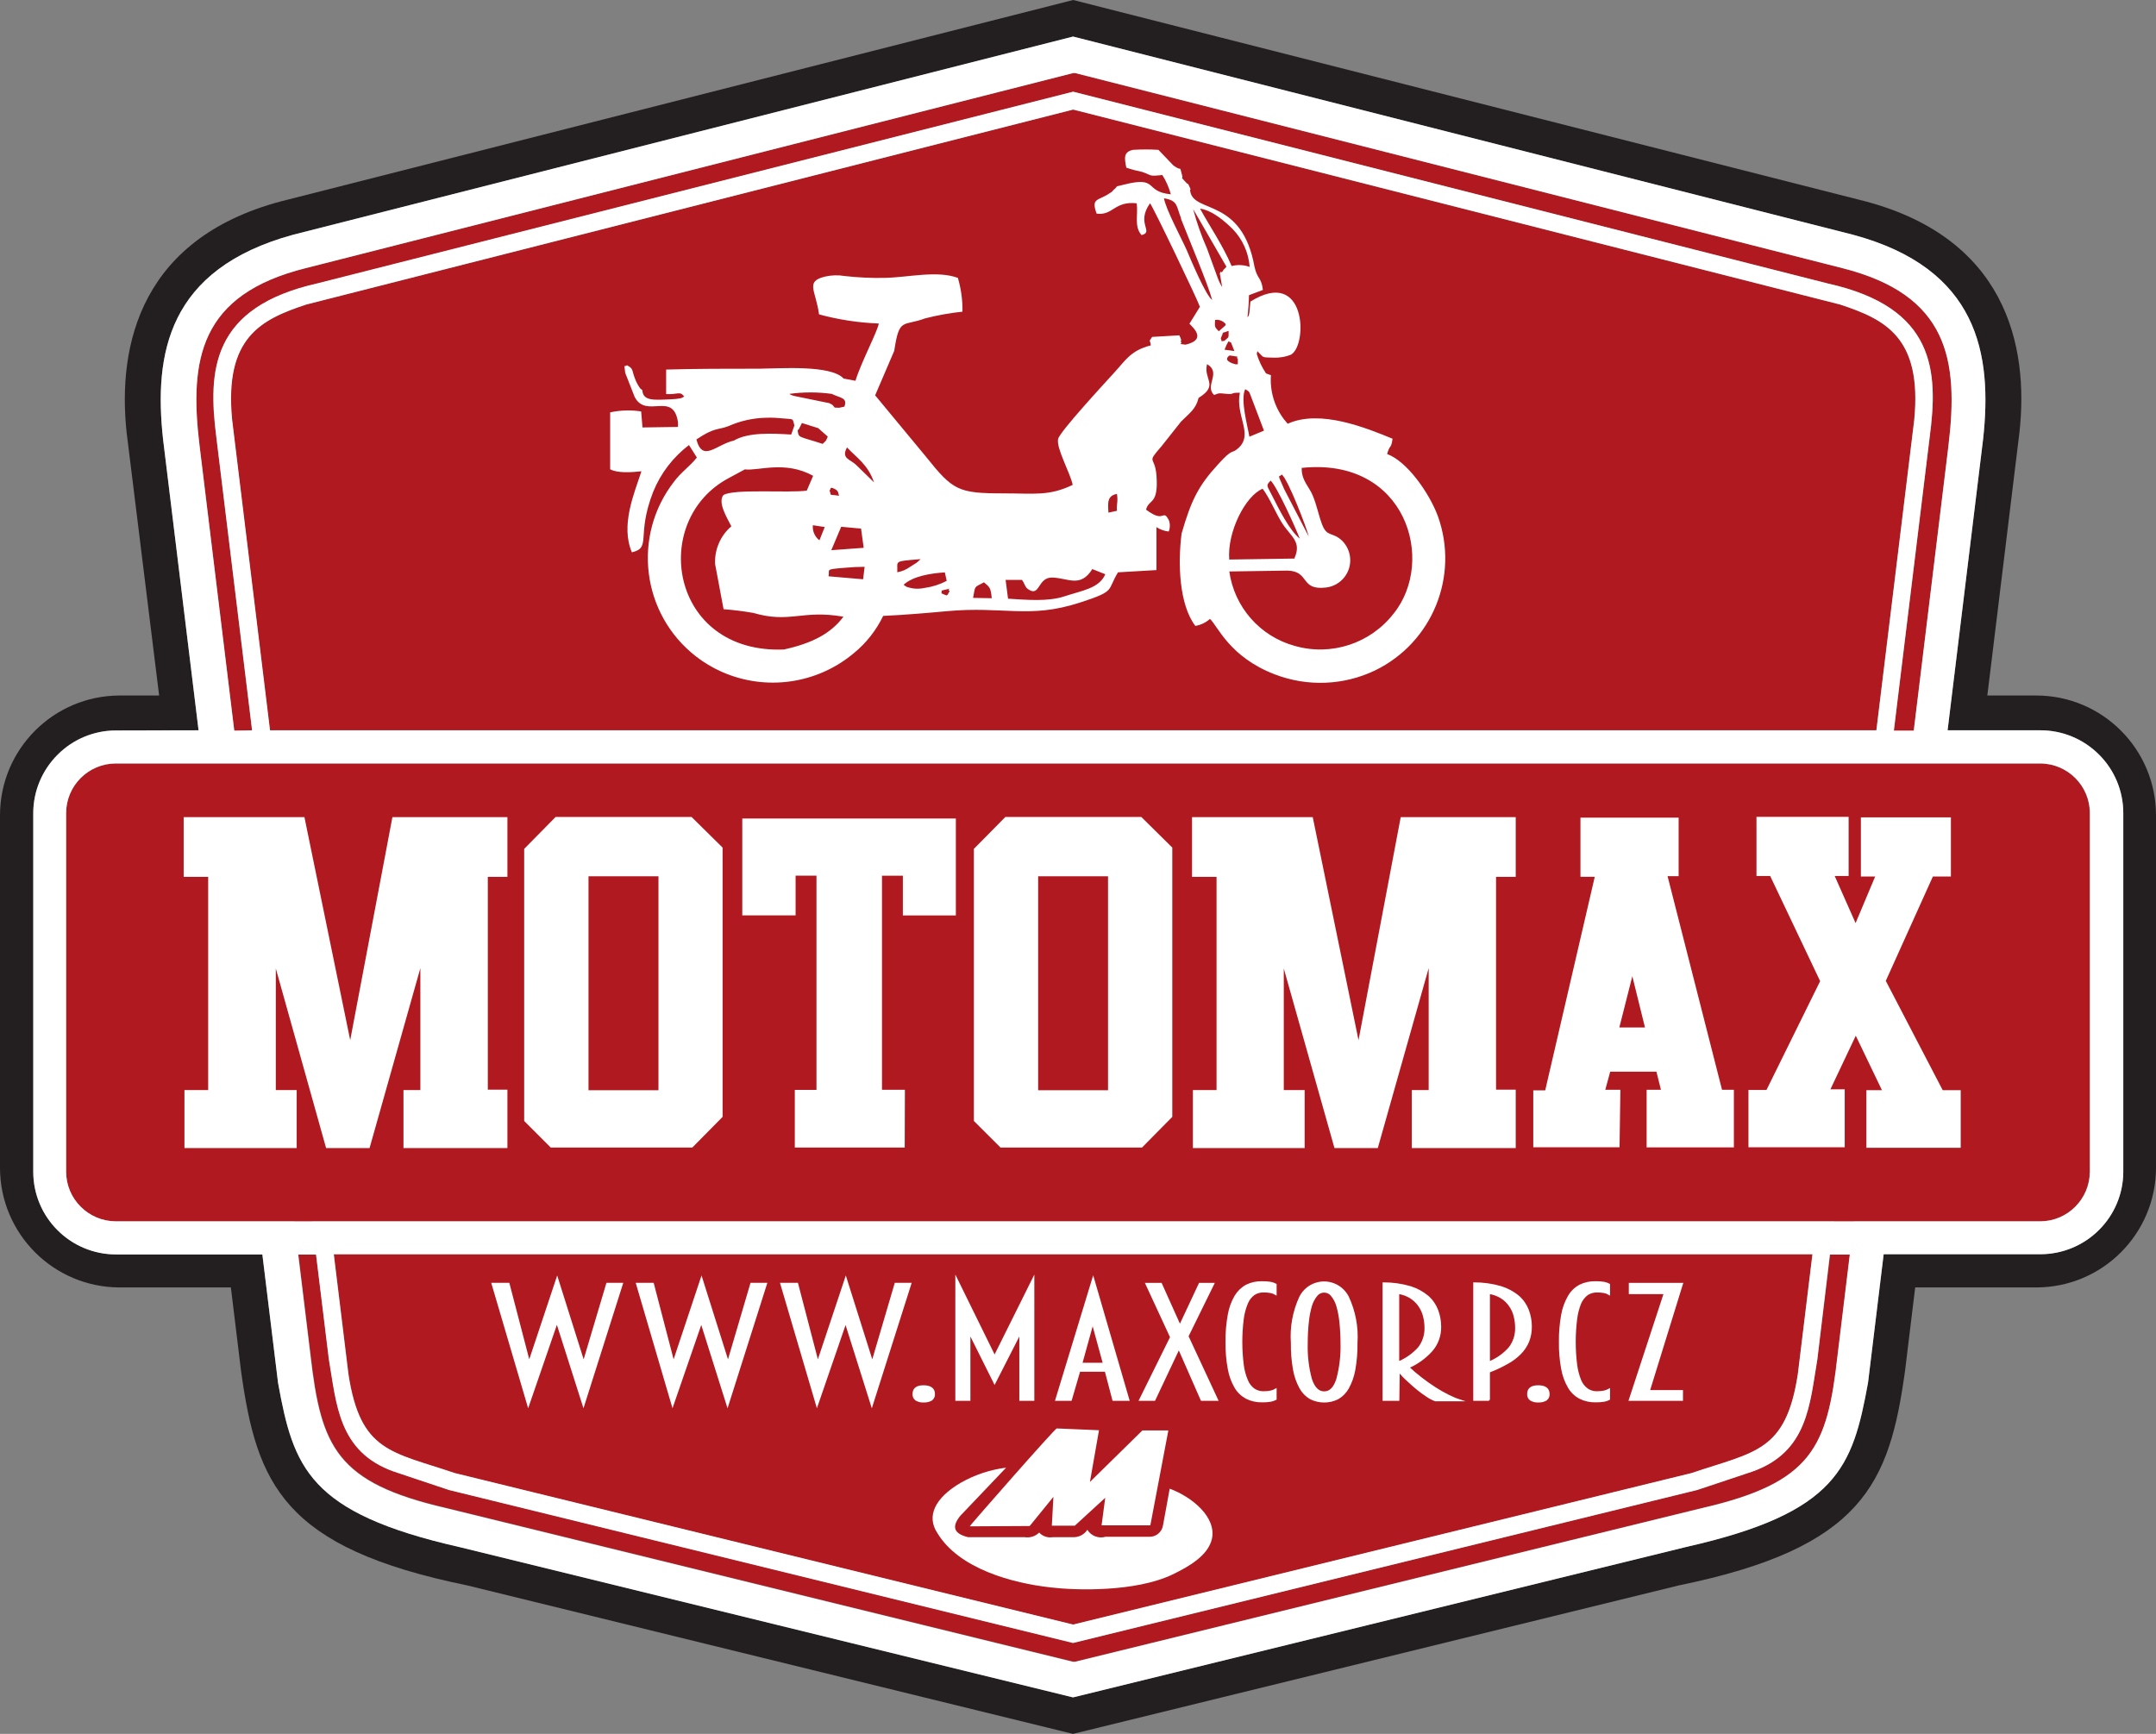 <svg width="230" height="185" viewBox="0 0 230 185" fill="none" xmlns="http://www.w3.org/2000/svg">
<rect x="0" y="0" width="230" height="185" fill="#808080" stroke="none"/>
<path fill-rule="evenodd" clip-rule="evenodd" d="M17.379 77.92H21.181L20.729 74.202L17.393 46.858C16.403 37.776 17.873 28.715 31.266 25.047L114.477 3.901L197.681 25.047C211.052 28.652 212.551 37.776 211.554 46.858L207.766 77.92H217.682C220.021 77.92 222.261 78.86 223.915 80.513C225.569 82.167 226.502 84.415 226.509 86.754V125.011C226.509 127.35 225.569 129.583 223.915 131.23C222.261 132.884 220.021 133.81 217.682 133.817H200.946L199.278 147.521C197.631 156.539 196.041 161.387 179.914 165.041L114.498 181.092H114.435L49.019 165.062C32.892 161.409 31.301 156.567 29.662 147.542L27.987 133.838H12.354C10.021 133.838 7.781 132.905 6.134 131.251C4.474 129.605 3.541 127.357 3.541 125.018V86.754C3.548 84.415 4.488 82.174 6.149 80.52C7.795 78.86 10.036 77.927 12.368 77.927H17.372L17.379 77.92ZM114.484 0L30.778 21.28C14.912 25.111 12.523 36.907 13.506 46.123L16.976 74.209H12.749C5.717 74.23 0.028 79.92 0 86.952V124.622C0.021 131.654 5.717 137.344 12.749 137.365H24.63L25.711 146.249C27.386 158.377 30.22 165.14 49.832 169.155L114.47 185L179.108 169.155C198.699 165.14 201.561 158.334 203.229 146.249L204.31 137.365H217.258C224.282 137.344 229.979 131.654 230 124.622V86.952C229.979 79.927 224.29 74.23 217.258 74.209H212.006L215.434 46.123C216.445 36.907 214.063 25.111 198.204 21.28L114.484 0Z" fill="#231F20"/>
<path fill-rule="evenodd" clip-rule="evenodd" d="M193.343 133.844L191.781 146.651C190.502 154.955 187.216 154.891 180.445 157.188L114.471 173.352L48.526 157.188C41.755 154.891 38.469 154.955 37.19 146.651L35.621 133.844H193.336H193.343ZM114.486 7.802L32.61 28.616C21.338 31.428 20.165 38.298 21.288 47.55L24.992 77.961H26.893L23.076 46.673C22.172 39.584 22.511 32.814 33.897 30.262L114.486 9.788L195.032 30.262C206.453 32.814 206.799 39.584 205.852 46.673L202.036 77.961H204.156L207.859 47.55C208.976 38.334 207.803 31.464 196.545 28.616L114.705 7.802H114.486ZM33.282 130.311H195.675L193.873 145.025C193.06 149.81 192.87 154.899 186.947 156.998L181.067 158.969L114.5 175.288L47.939 158.969L42.031 156.998C36.109 154.899 35.925 149.782 35.105 145.025L33.275 130.311H33.282ZM217.669 81.46H12.362C9.429 81.46 7.055 83.834 7.055 86.76V125.017C7.062 127.936 9.429 130.296 12.348 130.311H31.402L33.154 144.651C34.271 154.368 35.911 158.178 47.579 160.878L114.478 177.281H114.705L181.618 160.878C193.343 158.171 194.947 154.411 196.043 144.651L197.788 130.311H217.627C220.545 130.303 222.906 127.936 222.92 125.017V86.76C222.92 83.856 220.581 81.495 217.669 81.46ZM114.478 11.696L196.29 32.496C201.103 34.086 205.047 35.987 204.206 44.786L200.163 77.926H28.787L24.744 44.786C23.896 35.987 27.847 34.086 32.66 32.496L114.464 11.696H114.478Z" fill="#B11920"/>
<path d="M196.785 122.41H186.524V116.296H188.446L194.171 104.685L188.842 93.468H187.379V87.157H197.209V93.468H195.725L197.952 98.493L200.043 93.518H198.517V87.207H208.121V93.518H206.199L201.174 104.656L207.245 116.318H209.167V122.466H199.104V116.318H200.764L197.973 110.508L195.266 116.226H196.792V122.417L196.785 122.41ZM175.484 109.625L174.135 104.162L172.749 109.625H175.491H175.484ZM172.778 122.41H163.569V116.339H164.841L170.127 93.553H168.601V87.242H179.075V93.483H177.894L183.704 116.275H184.969V122.424H175.661V116.275H177.188L176.707 114.346H171.774L171.251 116.275H172.862L172.771 122.41H172.778ZM149.427 87.185H161.696V93.56H159.597V116.261H161.696V122.495H150.607V116.304H152.41V103.299L146.982 122.495H142.36L136.953 103.335V116.304H139.179V122.495H127.257V116.304H129.78V93.56H127.165V87.185H140.042L144.925 110.982L149.427 87.185ZM118.211 93.497H110.747V116.325H118.203V93.497H118.211ZM106.733 122.438L103.892 119.604V90.571L107.256 87.164H121.751L125.059 90.436V119.166L121.829 122.438H106.726H106.733ZM96.514 122.438H84.789V116.289H87.1V93.426H84.874V97.666H79.185V87.334H101.97V97.674H96.316V93.433H94.09V116.275H96.535L96.514 122.445V122.438ZM70.244 93.497H62.781V116.325H70.244V93.497ZM58.753 122.438L55.919 119.604V90.571L59.276 87.164H73.771L77.086 90.436V119.166L73.856 122.438H58.746H58.753ZM41.869 87.185H54.131V93.56H52.039V116.261H54.131V122.495H43.042V116.304H44.844V103.299L39.424 122.495H34.788L29.423 103.335V116.304H31.65V122.495H19.677V116.304H22.208V93.56H19.593V87.185H32.477L37.36 110.982L41.862 87.185H41.869ZM21.183 77.92L17.395 46.858C16.405 37.776 17.875 28.715 31.268 25.047L114.472 3.901L197.683 25.047C211.054 28.652 212.553 37.776 211.556 46.858L207.768 77.92H217.684C220.023 77.92 222.263 78.853 223.917 80.507C225.578 82.153 226.511 84.401 226.511 86.74V125.018C226.511 127.357 225.571 129.591 223.917 131.237C222.263 132.891 220.023 133.817 217.684 133.824H200.948L199.28 147.535C197.633 156.553 196.043 161.395 179.916 165.048L114.5 181.099H114.437L49.021 165.07C32.894 161.416 31.303 156.574 29.664 147.556L27.989 133.845H12.356C10.024 133.845 7.783 132.912 6.136 131.258C4.483 129.612 3.55 127.371 3.55 125.039V86.761C3.55 84.422 4.49 82.181 6.144 80.528C7.79 78.874 10.031 77.941 12.363 77.941L21.169 77.92H21.183ZM200.171 77.92L204.213 44.78C205.054 35.981 201.111 34.08 196.298 32.49L114.486 11.69L32.681 32.49C27.869 34.08 23.918 35.981 24.766 44.78L28.808 77.92H200.185H200.171ZM26.893 77.92L23.077 46.632C22.172 39.543 22.512 32.772 33.897 30.221L114.479 9.782L195.033 30.256C206.454 32.808 206.8 39.578 205.853 46.667L202.036 77.955H204.157L207.86 47.543C208.977 38.327 207.803 31.458 196.545 28.61L114.705 7.796H114.479L32.611 28.61C21.338 31.422 20.165 38.292 21.289 47.543L24.992 77.955L26.893 77.92ZM35.607 133.824L37.169 146.63C38.448 154.935 41.742 154.871 48.512 157.168L114.479 173.332L180.453 157.168C187.223 154.871 190.51 154.935 191.789 146.63L193.351 133.824H35.614H35.607ZM114.465 175.303L47.904 158.984L42.01 157.013C36.081 154.914 35.897 149.797 35.077 145.04L33.713 133.859H31.812L33.127 144.68C34.243 154.398 35.883 158.207 47.551 160.907L114.451 177.311H114.677L181.591 160.907C193.315 158.2 194.92 154.44 196.015 144.68L197.33 133.859H195.209L193.874 145.04C193.061 149.825 192.87 154.914 186.948 157.013L181.061 158.977L114.493 175.296H114.458L114.465 175.303ZM217.669 81.461H12.363C9.43 81.461 7.055 83.835 7.055 86.761V125.018C7.062 127.937 9.43 130.297 12.349 130.311H217.655C220.574 130.304 222.935 127.937 222.949 125.018V86.761C222.949 83.842 220.588 81.482 217.677 81.461H217.669Z" fill="white"/>
<path fill-rule="evenodd" clip-rule="evenodd" d="M133.284 46.598C133.093 45.453 132.294 42.619 132.838 41.523C133.34 41.841 133.206 41.679 133.531 42.506L134.839 45.947L133.277 46.598H133.284ZM138.832 49.927C150.012 48.725 153.214 59.842 148.669 65.468C146.182 68.67 141.998 70.034 138.104 68.91C134.407 67.892 131.672 64.768 131.142 60.973L137.326 60.881C139.779 60.938 138.634 63.03 141.475 62.684C143.079 62.486 144.224 61.023 144.019 59.411C143.941 58.782 143.659 58.196 143.22 57.736C142.167 56.69 141.574 57.383 141.03 55.934C140.613 54.796 140.499 53.976 140.047 52.888C139.715 52.004 138.803 51.248 138.867 49.912H138.832V49.927ZM136.711 50.619C137.355 50.972 139.503 56.605 139.609 57.234L136.994 52.188C136.21 50.358 136.407 51.022 136.754 50.619H136.718H136.711ZM135.531 51.255C136.224 51.898 138.181 56.245 138.662 57.475C137.545 56.57 136.443 54.33 135.68 52.831C135.199 51.828 134.973 51.842 135.574 51.262H135.538L135.531 51.255ZM125.969 23.303C126.796 25.43 128.888 30.371 129.312 32.003C128.633 31.523 127.057 27.777 126.605 26.703C126.047 25.438 124.372 22.356 124.174 21.155C125.672 21.416 125.46 21.932 126.004 23.31H125.969V23.303ZM131.383 28.371C130.4 26.074 129.029 24.123 128.019 22.257C129.418 22.476 130.725 23.685 131.51 24.448C132.563 25.544 133.199 26.964 133.312 28.477C132.704 28.258 132.047 28.222 131.418 28.378H131.383V28.371ZM91.403 49.672C90.689 48.958 89.706 48.958 90.357 47.736C91.41 48.873 92.576 49.538 93.24 51.467L91.403 49.672ZM89.508 52.895C88.265 52.704 88.766 52.966 88.491 52.33C88.696 52.202 88.434 51.849 89.077 52.188C89.501 52.407 89.41 52.676 89.508 52.902V52.895ZM118.251 54.697C118.174 53.616 118.117 52.895 119.156 52.697C119.297 53.651 119.078 53.785 119.156 54.499L118.251 54.697ZM87.409 57.644C86.915 57.263 86.653 56.655 86.717 56.04L87.982 56.231L87.417 57.644H87.409ZM89.735 56.203L91.855 56.4L92.138 58.45L88.682 58.704L89.735 56.21V56.203ZM95.721 61.072C95.784 59.8 95.24 59.906 98.208 59.659L97.919 59.927L97.777 60.047L97.092 60.478C96.682 60.775 96.216 60.973 95.721 61.058V61.079V61.072ZM88.385 61.489C88.554 60.747 87.918 60.761 90.081 60.584C90.795 60.514 91.516 60.478 92.237 60.478L92.074 61.807L88.385 61.489ZM109.029 61.878C109.332 62.302 109.354 62.662 109.679 62.867C110.986 63.772 110.647 61.538 112.315 61.623C113.983 61.701 115.269 62.726 116.527 60.719L117.912 61.27C117.255 62.797 115.396 63.009 113.594 63.616C111.792 64.217 109.53 63.998 107.537 63.878L107.276 61.871H109.036L109.029 61.878ZM96.406 62.38C97.41 61.475 99.254 61.171 100.795 61.072L100.993 61.977C100.265 62.358 99.474 62.613 98.661 62.726C98.244 62.818 97.813 62.839 97.389 62.782C96.632 62.62 96.746 62.648 96.364 62.365L96.406 62.387V62.38ZM101.318 63.044C100.951 63.673 101.156 63.595 100.413 63.298C100.64 62.931 100.06 63.108 100.908 62.903C101.756 62.698 100.951 62.881 101.269 63.03L101.311 63.051L101.318 63.044ZM89.042 43.481C88.759 43.177 88.978 43.276 88.463 43.014L84.745 42.251C84.25 42.117 84.392 42.124 84.215 42.025C85.713 41.82 87.226 41.82 88.724 42.025C89.629 42.47 90.456 42.421 90.074 43.389L89.516 43.509C89.516 43.509 89.148 43.488 89.035 43.488L89.042 43.481ZM85.099 45.926C85.099 45.926 85.219 45.743 85.226 45.785L85.544 45.135L87.282 45.679L88.307 46.584C88.046 47.17 88.201 46.916 87.763 47.361C85.19 46.52 85.212 46.767 85.091 45.933L85.099 45.926ZM78.286 47.008C76.399 47.432 74.95 49.382 74.293 46.888C76.229 45.58 76.54 45.905 77.692 45.474C79.006 44.887 80.42 44.584 81.855 44.569C82.406 44.555 82.957 44.584 83.501 44.64C84.71 44.767 84.526 44.569 84.745 45.396L84.406 46.364C82.307 46.237 79.826 46.11 78.286 47.008ZM83.614 69.299C71.444 69.779 69.239 55.482 77.784 50.987L79.459 50.082C80.893 50.266 83.734 49.107 86.745 50.768L86.067 52.344C84.173 52.626 78.25 52.124 77.169 52.824C76.526 53.63 77.621 55.354 78.017 56.153C76.851 57.157 76.215 58.641 76.285 60.175L77.19 65.002C78.257 65.079 79.31 65.214 80.363 65.397C84.293 66.542 85.53 65.03 89.975 65.8C88.66 67.567 86.674 68.634 83.621 69.299H83.614ZM131.757 38.852C131.757 38.852 130.506 38.569 131.029 38.039C131.185 37.883 131.185 37.933 131.418 37.961C132.563 38.124 131.687 38.032 132.047 38.279V38.866H131.757V38.852ZM103.806 63.793C104.067 62.408 103.884 62.726 104.972 62.132C105.587 62.662 105.686 62.684 105.799 63.828L103.806 63.793ZM130.379 30.632L130.195 30.314L130.04 29.989C129.969 29.834 129.913 29.664 129.849 29.501L128.768 26.533C128.167 25.169 127.665 23.755 127.284 22.314L130.838 28.462C130.81 28.505 130.775 28.54 130.739 28.568L130.52 28.788C130.52 28.788 130.351 29.155 130.287 29.021C130.224 28.887 130.217 29.091 130.125 29.148L130.379 30.625V30.632ZM134.075 37.735L134.139 37.467C134.853 38.173 134.521 38.124 135.764 38.159C136.436 38.194 137.114 38.088 137.736 37.834C139.538 36.76 139.348 28.448 133.39 32.18L133.284 33.332C133.128 33.926 133.361 33.452 133.079 33.848C133.171 33.063 133.227 32.279 133.241 31.494L134.725 30.936C134.556 29.537 134.125 29.834 133.821 28.427C132.506 21.126 127.446 22.759 126.987 20.476C126.867 19.911 127.178 20.554 126.888 19.911C126.662 19.423 126.796 19.769 126.506 19.451C125.743 18.596 126.301 19.317 126.089 18.639C125.757 17.522 126.209 18.398 125.185 17.663L123.58 15.988C122.683 15.932 121.778 15.932 120.873 15.988C119.799 16.207 119.969 16.942 120.153 17.889C120.711 18.08 121.283 18.229 121.863 18.349C122.944 18.716 122.485 18.836 123.997 18.674C124.4 19.31 124.704 20.003 124.902 20.73C122.018 20.462 123.637 18.738 119.877 19.706C118.64 20.024 119.474 19.706 118.831 20.229C118.499 20.497 118.986 20.229 118.365 20.625C117.156 21.451 116.364 21.084 116.986 22.794C118.739 23.027 118.88 21.423 121.262 21.692C121.432 22.907 120.958 24.151 121.778 25.084C123.156 24.745 121.149 23.847 122.683 21.692C122.972 21.974 127.807 32.088 128.004 32.738L126.888 34.541C127.291 34.972 128.775 36.244 126.471 36.774C125.404 36.633 126.153 36.774 126.011 36.541C125.87 36.307 126.181 36.498 125.806 35.777L122.909 35.947C122.478 36.59 122.711 36.173 122.768 36.852C120.64 37.382 120.061 38.456 118.916 39.7C117.948 40.774 113.007 46.096 112.873 46.852C112.689 47.891 114.174 50.457 114.435 51.736C111.884 52.952 110.357 52.641 107.078 52.641C102.209 52.641 101.671 52.344 98.767 48.711L93.36 42.181L95.396 37.431C95.94 33.827 96.3 34.859 98.675 33.975C99.989 33.636 101.325 33.396 102.675 33.254C102.696 32.032 102.527 30.816 102.187 29.65C99.961 28.83 96.929 29.593 94.385 29.65C92.957 29.678 91.537 29.614 90.123 29.452C89.417 29.332 88.696 29.353 87.996 29.515C85.869 30.038 87.028 30.964 87.374 33.544C89.452 34.109 91.593 34.434 93.749 34.519C93.586 35.424 91.855 38.668 91.261 40.626L89.996 40.392C88.646 38.908 83.24 39.318 80.978 39.339C77.664 39.339 74.01 39.339 71.063 39.431V42.046C72.328 42.117 72.512 41.686 72.985 42.301C72.83 42.428 72.632 42.506 72.427 42.52C72.215 42.562 72.003 42.583 71.784 42.59C69.663 42.697 68.61 42.795 68.519 41.622C68.158 41.304 68.419 41.622 68.066 41.092C67.925 40.852 67.805 40.597 67.713 40.336C67.381 39.431 67.572 39.325 66.865 38.965C66.632 39.269 66.547 38.604 66.695 39.778L67.706 42.357C68.95 44.732 71.833 41.665 72.328 45.064C72.328 45.121 72.328 45.17 72.328 45.227C72.328 45.283 72.328 45.333 72.328 45.389C72.335 45.446 72.335 45.495 72.328 45.552L68.54 45.608L68.398 43.898C67.296 43.728 66.179 43.764 65.091 43.997V50.068C65.833 50.492 67.31 50.407 68.427 50.287C67.663 52.633 66.172 56.047 67.409 58.931C69.543 58.429 67.84 57.199 69.677 52.485C70.476 50.506 71.798 48.775 73.501 47.488L74.342 48.817C73.628 49.722 72.632 50.407 71.918 51.375C67.409 57.157 68.441 65.503 74.222 70.02C75.07 70.684 75.996 71.235 76.978 71.673C81.685 73.765 87.169 72.988 91.106 69.673C92.42 68.599 93.48 67.242 94.215 65.715C96.477 65.617 99.24 65.376 100.979 65.214C107.085 64.648 109.742 66.055 115.156 64.309C119.114 63.023 118.039 63.065 119.269 61.065L123.368 60.825V56.245C123.764 56.499 124.209 56.662 124.676 56.711C124.838 56.316 124.838 55.863 124.676 55.468C124.11 54.422 124.188 55.468 123.043 54.881C122.767 54.739 122.506 54.57 122.259 54.379C122.555 53.199 123.594 53.927 123.375 50.775C123.213 48.513 122.223 49.566 123.919 47.601L125.99 44.986C126.895 44.082 127.58 43.644 127.863 42.456C130.089 41.071 128.344 40.491 128.768 38.852C130.308 39.756 128.534 41.078 129.453 42.082C129.609 42.251 129.75 41.898 130.358 41.976C132.026 42.166 130.959 41.877 132.266 41.905C131.771 44.379 133.757 46.329 132.103 47.813C131.298 48.534 131.623 47.672 129.877 49.616C127.849 51.835 127.064 53.404 126.054 56.916C125.637 60.09 125.785 64.507 127.517 66.783C128.096 66.684 128.64 66.429 129.079 66.034C129.906 66.783 131.135 70.097 136.019 71.963C139.482 73.285 143.334 73.136 146.676 71.539C152.804 68.571 155.701 61.454 153.383 55.05C152.479 52.619 150.118 49.227 147.977 48.442C148.274 47.361 148.401 47.955 148.556 46.81C145.779 45.672 140.839 43.636 137.369 45.212L136.98 44.746C135.955 43.396 135.46 41.721 135.581 40.032L135.058 39.841C134.634 39.205 134.301 38.513 134.075 37.785V37.735ZM131.065 36.428L131.326 36.548L131.679 37.452L130.633 37.311C130.747 36.993 130.895 36.682 131.065 36.392V36.435V36.428ZM131.065 35.353C131.065 36.138 131.121 35.904 130.598 36.378C130.167 36.378 130.414 36.576 130.231 36.088C130.662 35.177 130.174 35.685 131.036 35.304L131.072 35.346L131.065 35.353ZM130.747 34.569V34.689L130.612 34.823L130.471 34.95L130.019 35.346C129.559 34.887 129.587 34.894 129.623 34.138C130.026 34.074 130.436 34.222 130.711 34.526L130.747 34.569ZM138.132 59.595L131.135 59.701C130.902 56.747 132.86 52.902 134.697 52.146C135.446 53.128 136.146 54.853 136.796 55.849C137.708 57.256 138.881 57.786 138.097 59.545L138.132 59.588V59.595Z" fill="white"/>
<path d="M103.458 162.848C103.381 162.848 112.54 152.41 112.731 152.41L117.24 152.601L116.272 158.12L121.869 152.622H124.639L122.717 162.75H117.515L117.904 159.809L114.66 162.785H112.208L112.377 159.71L109.847 162.82L103.466 162.855L103.458 162.848Z" fill="white"/>
<path d="M129.29 164.179C128.888 165.981 126.803 167.161 125.078 167.995C121.135 169.882 114.746 169.691 112.096 169.373C108.046 168.928 102.321 167.402 100.01 163.592C98.802 161.79 99.707 159.825 102.526 158.185C104.011 157.344 105.643 156.807 107.332 156.595C105.693 158.306 104.067 160.023 102.435 161.74C101.48 162.928 101.777 163.642 103.261 164.009H109.283C109.855 164.108 110.442 163.931 110.859 163.521C111.233 163.924 111.785 164.108 112.329 164.009H114.428C115.057 164.051 115.65 163.748 115.997 163.225C116.4 163.882 117.205 164.186 117.947 163.967H122.534C123.269 164.023 123.933 163.514 124.061 162.786C124.294 161.585 124.548 160.08 124.781 158.836C127.206 159.74 129.771 161.882 129.29 164.172" fill="white"/>
<path d="M59.459 141.217H59.353L56.35 149.938L52.533 136.969H54.258L56.406 145.21H56.505L59.438 136.404L62.215 145.21H62.314L64.767 136.969H66.357L62.244 149.938L59.466 141.217H59.459Z" fill="white"/>
<path d="M59.459 141.217H59.353L56.35 149.938L52.533 136.969H54.258L56.406 145.21H56.505L59.438 136.404L62.215 145.21H62.314L64.767 136.969H66.357L62.244 149.938L59.466 141.217H59.459Z" stroke="white" stroke-width="0.195" stroke-miterlimit="22.93"/>
<path d="M74.858 141.217H74.759L71.749 149.938L67.946 136.969H69.657L71.805 145.21H71.904L74.837 136.404L77.614 145.21H77.713L80.138 136.969H81.728L77.614 149.938L74.865 141.217H74.858Z" fill="white"/>
<path d="M74.858 141.217H74.759L71.749 149.938L67.946 136.969H69.657L71.805 145.21H71.904L74.837 136.404L77.614 145.21H77.713L80.138 136.969H81.728L77.614 149.938L74.865 141.217H74.858Z" stroke="white" stroke-width="0.195" stroke-miterlimit="22.93"/>
<path d="M90.256 141.217H90.157L87.153 149.938L83.337 136.969H85.047L87.196 145.21H87.295L90.228 136.404L93.005 145.21H93.104L95.528 136.969H97.125L93.005 149.938L90.256 141.217Z" fill="white"/>
<path d="M90.256 141.217H90.157L87.153 149.938L83.337 136.969H85.047L87.196 145.21H87.295L90.228 136.404L93.005 145.21H93.104L95.528 136.969H97.125L93.005 149.938L90.256 141.217Z" stroke="white" stroke-width="0.195" stroke-miterlimit="22.93"/>
<path d="M98.533 149.542C98.251 149.563 97.975 149.492 97.728 149.351C97.53 149.209 97.424 148.969 97.445 148.729C97.445 148.177 97.805 147.902 98.526 147.902C99.247 147.902 99.643 148.185 99.643 148.729C99.664 148.969 99.558 149.202 99.36 149.351C99.106 149.492 98.816 149.563 98.519 149.542H98.533Z" fill="white"/>
<path d="M98.533 149.542C98.251 149.563 97.975 149.492 97.728 149.351C97.53 149.209 97.424 148.969 97.445 148.729C97.445 148.177 97.805 147.902 98.526 147.902C99.247 147.902 99.643 148.185 99.643 148.729C99.664 148.969 99.558 149.202 99.36 149.351C99.106 149.492 98.816 149.563 98.519 149.542H98.533Z" stroke="white" stroke-width="0.195" stroke-miterlimit="22.93"/>
<path d="M108.838 149.364V142.388H108.739L106.103 147.555L103.523 142.388H103.424V149.364H102.011V136.409L106.053 144.636H106.152L110.244 136.409V149.364H108.838Z" fill="white"/>
<path d="M108.838 149.364V142.388H108.739L106.103 147.555L103.523 142.388H103.424V149.364H102.011V136.409L106.053 144.636H106.152L110.244 136.409V149.364H108.838Z" stroke="white" stroke-width="0.195" stroke-miterlimit="22.93"/>
<path d="M117.954 146.261H115.148L114.244 149.364H112.675L116.618 136.409L120.385 149.364H118.76L117.947 146.261H117.954ZM115.36 145.498H117.756L116.618 141.335H116.512L115.36 145.498Z" fill="white"/>
<path d="M117.954 146.261H115.148L114.244 149.364H112.675L116.618 136.409L120.385 149.364H118.76L117.947 146.261H117.954ZM115.36 145.498H117.756L116.618 141.335H116.512L115.36 145.498Z" stroke="white" stroke-width="0.195" stroke-miterlimit="22.93"/>
<path d="M128.181 149.365L125.806 143.959H125.707L123.156 149.365H121.615L124.923 142.673L122.287 136.976H123.856L125.82 141.351H125.926L127.976 136.976H129.439L126.69 142.574L129.849 149.365H128.181Z" fill="white"/>
<path d="M128.181 149.365L125.806 143.959H125.707L123.156 149.365H121.615L124.923 142.673L122.287 136.976H123.856L125.82 141.351H125.926L127.976 136.976H129.439L126.69 142.574L129.849 149.365H128.181Z" stroke="white" stroke-width="0.195" stroke-miterlimit="22.93"/>
<path d="M130.834 143.174C130.82 142.206 130.904 141.237 131.074 140.29C131.194 139.591 131.434 138.919 131.788 138.304C132.077 137.824 132.487 137.428 132.975 137.159C133.491 136.905 134.063 136.785 134.643 136.799C134.947 136.799 135.244 136.813 135.548 136.863C135.738 136.898 135.922 136.962 136.092 137.053V138.071C135.936 137.979 135.767 137.909 135.59 137.873C135.328 137.824 135.06 137.796 134.784 137.803C134.417 137.796 134.063 137.902 133.76 138.099C133.434 138.34 133.18 138.672 133.032 139.046C132.805 139.584 132.657 140.149 132.586 140.721C132.381 142.347 132.381 144.001 132.586 145.626C132.657 146.199 132.805 146.757 133.032 147.287C133.18 147.669 133.434 147.994 133.76 148.234C134.063 148.439 134.424 148.545 134.784 148.538C135.053 148.545 135.321 148.517 135.59 148.46C135.767 148.418 135.936 148.354 136.092 148.263V149.28C135.922 149.372 135.738 149.429 135.548 149.464C135.251 149.513 134.947 149.535 134.643 149.528C134.063 149.542 133.491 149.415 132.975 149.16C132.48 148.892 132.07 148.503 131.788 148.022C131.434 147.414 131.194 146.743 131.074 146.05C130.897 145.103 130.82 144.142 130.834 143.181V143.174Z" fill="white"/>
<path d="M130.834 143.174C130.82 142.206 130.904 141.237 131.074 140.29C131.194 139.591 131.434 138.919 131.788 138.304C132.077 137.824 132.487 137.428 132.975 137.159C133.491 136.905 134.063 136.785 134.643 136.799C134.947 136.799 135.244 136.813 135.548 136.863C135.738 136.898 135.922 136.962 136.092 137.053V138.071C135.936 137.979 135.767 137.909 135.59 137.873C135.328 137.824 135.06 137.796 134.784 137.803C134.417 137.796 134.063 137.902 133.76 138.099C133.434 138.34 133.18 138.672 133.032 139.046C132.805 139.584 132.657 140.149 132.586 140.721C132.381 142.347 132.381 144.001 132.586 145.626C132.657 146.199 132.805 146.757 133.032 147.287C133.18 147.669 133.434 147.994 133.76 148.234C134.063 148.439 134.424 148.545 134.784 148.538C135.053 148.545 135.321 148.517 135.59 148.46C135.767 148.418 135.936 148.354 136.092 148.263V149.28C135.922 149.372 135.738 149.429 135.548 149.464C135.251 149.513 134.947 149.535 134.643 149.528C134.063 149.542 133.491 149.415 132.975 149.16C132.48 148.892 132.07 148.503 131.788 148.022C131.434 147.414 131.194 146.743 131.074 146.05C130.897 145.103 130.82 144.142 130.834 143.181V143.174Z" stroke="white" stroke-width="0.195" stroke-miterlimit="22.93"/>
<path d="M144.718 143.287C144.732 144.248 144.655 145.217 144.485 146.164C144.365 146.842 144.132 147.499 143.8 148.1C143.545 148.56 143.171 148.941 142.718 149.203C141.799 149.662 140.725 149.662 139.806 149.203C139.354 148.941 138.98 148.56 138.725 148.1C138.393 147.492 138.16 146.842 138.04 146.164C137.87 145.217 137.792 144.248 137.806 143.287C137.686 141.598 137.997 139.909 138.711 138.375C139.432 136.969 141.156 136.417 142.556 137.138C143.086 137.414 143.517 137.845 143.792 138.375C144.513 139.909 144.831 141.598 144.718 143.287ZM139.411 143.287C139.368 144.595 139.517 145.909 139.863 147.174C140.167 148.079 140.626 148.552 141.262 148.552C141.898 148.552 142.344 148.093 142.648 147.174C142.987 145.909 143.142 144.602 143.1 143.287C143.1 142.538 143.065 141.789 142.98 141.04C142.923 140.453 142.81 139.874 142.648 139.308C142.527 138.905 142.33 138.531 142.061 138.206C141.701 137.76 141.05 137.69 140.605 138.05C140.549 138.1 140.492 138.149 140.45 138.206C140.181 138.531 139.983 138.905 139.863 139.308C139.7 139.874 139.587 140.453 139.531 141.04C139.446 141.782 139.411 142.538 139.411 143.287Z" fill="white"/>
<path d="M144.718 143.287C144.732 144.248 144.655 145.217 144.485 146.164C144.365 146.842 144.132 147.499 143.8 148.1C143.545 148.56 143.171 148.941 142.718 149.203C141.799 149.662 140.725 149.662 139.806 149.203C139.354 148.941 138.98 148.56 138.725 148.1C138.393 147.492 138.16 146.842 138.04 146.164C137.87 145.217 137.792 144.248 137.806 143.287C137.686 141.598 137.997 139.909 138.711 138.375C139.432 136.969 141.156 136.417 142.556 137.138C143.086 137.414 143.517 137.845 143.792 138.375C144.513 139.909 144.831 141.598 144.718 143.287ZM139.411 143.287C139.368 144.595 139.517 145.909 139.863 147.174C140.167 148.079 140.626 148.552 141.262 148.552C141.898 148.552 142.344 148.093 142.648 147.174C142.987 145.909 143.142 144.602 143.1 143.287C143.1 142.538 143.065 141.789 142.98 141.04C142.923 140.453 142.81 139.874 142.648 139.308C142.527 138.905 142.33 138.531 142.061 138.206C141.701 137.76 141.05 137.69 140.605 138.05C140.549 138.1 140.492 138.149 140.45 138.206C140.181 138.531 139.983 138.905 139.863 139.308C139.7 139.874 139.587 140.453 139.531 141.04C139.446 141.782 139.411 142.538 139.411 143.287Z" stroke="white" stroke-width="0.195" stroke-miterlimit="22.93"/>
<path d="M149.184 149.365H147.587V136.919C148.555 136.919 149.516 137.053 150.442 137.322C151.128 137.534 151.757 137.873 152.308 138.332C152.76 138.728 153.107 139.23 153.326 139.795C153.538 140.354 153.644 140.947 153.644 141.541C153.665 142.474 153.347 143.379 152.739 144.085C152.046 144.863 151.191 145.478 150.244 145.888C150.682 146.305 151.142 146.693 151.622 147.061C152.103 147.428 152.576 147.775 153.057 148.079C153.509 148.375 153.983 148.644 154.463 148.884C154.873 149.089 155.29 149.273 155.728 149.414H153.114C152.796 149.294 152.492 149.132 152.209 148.934C151.863 148.708 151.523 148.46 151.198 148.192C150.859 147.909 150.513 147.612 150.174 147.287C149.834 146.983 149.523 146.651 149.227 146.305L149.184 149.351V149.365ZM149.184 145.358C150.011 145.011 150.753 144.488 151.354 143.824C151.834 143.209 152.082 142.446 152.061 141.668C152.061 141.244 152.004 140.82 151.898 140.403C151.792 140 151.615 139.626 151.375 139.287C151.135 138.947 150.824 138.658 150.47 138.431C150.075 138.191 149.629 138.029 149.17 137.965V145.358H149.184Z" fill="white"/>
<path d="M149.184 149.365H147.587V136.919C148.555 136.919 149.516 137.053 150.442 137.322C151.128 137.534 151.757 137.873 152.308 138.332C152.76 138.728 153.107 139.23 153.326 139.795C153.538 140.354 153.644 140.947 153.644 141.541C153.665 142.474 153.347 143.379 152.739 144.085C152.046 144.863 151.191 145.478 150.244 145.888C150.682 146.305 151.142 146.693 151.622 147.061C152.103 147.428 152.576 147.775 153.057 148.079C153.509 148.375 153.983 148.644 154.463 148.884C154.873 149.089 155.29 149.273 155.728 149.414H153.114C152.796 149.294 152.492 149.132 152.209 148.934C151.863 148.708 151.523 148.46 151.198 148.192C150.859 147.909 150.513 147.612 150.174 147.287C149.834 146.983 149.523 146.651 149.227 146.305L149.184 149.351V149.365ZM149.184 145.358C150.011 145.011 150.753 144.488 151.354 143.824C151.834 143.209 152.082 142.446 152.061 141.668C152.061 141.244 152.004 140.82 151.898 140.403C151.792 140 151.615 139.626 151.375 139.287C151.135 138.947 150.824 138.658 150.47 138.431C150.075 138.191 149.629 138.029 149.17 137.965V145.358H149.184Z" stroke="white" stroke-width="0.195" stroke-miterlimit="22.93"/>
<path d="M158.853 149.365H157.263V136.919C158.224 136.919 159.185 137.053 160.111 137.322C160.796 137.534 161.432 137.873 161.984 138.332C162.436 138.728 162.782 139.23 163.001 139.795C163.213 140.354 163.319 140.947 163.319 141.541C163.326 142.085 163.228 142.622 163.03 143.131C162.832 143.605 162.542 144.036 162.182 144.403C161.772 144.82 161.298 145.174 160.782 145.449C160.16 145.803 159.51 146.107 158.846 146.354V149.365H158.853ZM158.853 145.358C159.687 145.018 160.429 144.495 161.023 143.824C161.503 143.209 161.75 142.446 161.729 141.668C161.729 141.244 161.673 140.82 161.567 140.403C161.468 140 161.291 139.626 161.051 139.287C160.81 138.947 160.507 138.65 160.146 138.431C159.75 138.191 159.305 138.029 158.846 137.965V145.358H158.853Z" fill="white"/>
<path d="M158.853 149.365H157.263V136.919C158.224 136.919 159.185 137.053 160.111 137.322C160.796 137.534 161.432 137.873 161.984 138.332C162.436 138.728 162.782 139.23 163.001 139.795C163.213 140.354 163.319 140.947 163.319 141.541C163.326 142.085 163.228 142.622 163.03 143.131C162.832 143.605 162.542 144.036 162.182 144.403C161.772 144.82 161.298 145.174 160.782 145.449C160.16 145.803 159.51 146.107 158.846 146.354V149.365H158.853ZM158.853 145.358C159.687 145.018 160.429 144.495 161.023 143.824C161.503 143.209 161.75 142.446 161.729 141.668C161.729 141.244 161.673 140.82 161.567 140.403C161.468 140 161.291 139.626 161.051 139.287C160.81 138.947 160.507 138.65 160.146 138.431C159.75 138.191 159.305 138.029 158.846 137.965V145.358H158.853Z" stroke="white" stroke-width="0.195" stroke-miterlimit="22.93"/>
<path d="M164.109 149.542C163.826 149.563 163.543 149.492 163.296 149.351C163.098 149.209 162.992 148.969 163.013 148.729C163.013 148.177 163.374 147.902 164.102 147.902C164.83 147.902 165.211 148.185 165.211 148.729C165.233 148.969 165.127 149.202 164.929 149.351C164.674 149.492 164.392 149.556 164.102 149.542H164.109Z" fill="white"/>
<path d="M164.109 149.542C163.826 149.563 163.543 149.492 163.296 149.351C163.098 149.209 162.992 148.969 163.013 148.729C163.013 148.177 163.374 147.902 164.102 147.902C164.83 147.902 165.211 148.185 165.211 148.729C165.233 148.969 165.127 149.202 164.929 149.351C164.674 149.492 164.392 149.556 164.102 149.542H164.109Z" stroke="white" stroke-width="0.195" stroke-miterlimit="22.93"/>
<path d="M166.401 143.174C166.387 142.206 166.472 141.237 166.641 140.29C166.761 139.591 167.009 138.919 167.362 138.304C167.645 137.817 168.055 137.421 168.55 137.159C169.065 136.905 169.638 136.785 170.21 136.799C170.514 136.799 170.811 136.813 171.115 136.863C171.306 136.898 171.49 136.962 171.659 137.053V138.071C171.504 137.979 171.334 137.909 171.157 137.873C170.889 137.824 170.62 137.796 170.345 137.803C169.984 137.803 169.631 137.902 169.327 138.099C169.002 138.347 168.747 138.672 168.585 139.046C168.366 139.584 168.224 140.149 168.154 140.721C167.949 142.347 167.949 144.001 168.154 145.626C168.224 146.199 168.373 146.757 168.585 147.287C168.74 147.669 168.995 147.994 169.327 148.234C169.631 148.439 169.984 148.545 170.345 148.538C170.62 148.538 170.889 148.517 171.157 148.46C171.334 148.418 171.504 148.347 171.659 148.263V149.28C171.49 149.372 171.306 149.429 171.115 149.464C170.818 149.513 170.514 149.535 170.21 149.528C169.638 149.542 169.065 149.415 168.55 149.16C168.055 148.899 167.645 148.51 167.362 148.022C167.002 147.414 166.761 146.743 166.641 146.05C166.465 145.103 166.387 144.142 166.401 143.181V143.174Z" fill="white"/>
<path d="M166.401 143.174C166.387 142.206 166.472 141.237 166.641 140.29C166.761 139.591 167.009 138.919 167.362 138.304C167.645 137.817 168.055 137.421 168.55 137.159C169.065 136.905 169.638 136.785 170.21 136.799C170.514 136.799 170.811 136.813 171.115 136.863C171.306 136.898 171.49 136.962 171.659 137.053V138.071C171.504 137.979 171.334 137.909 171.157 137.873C170.889 137.824 170.62 137.796 170.345 137.803C169.984 137.803 169.631 137.902 169.327 138.099C169.002 138.347 168.747 138.672 168.585 139.046C168.366 139.584 168.224 140.149 168.154 140.721C167.949 142.347 167.949 144.001 168.154 145.626C168.224 146.199 168.373 146.757 168.585 147.287C168.74 147.669 168.995 147.994 169.327 148.234C169.631 148.439 169.984 148.545 170.345 148.538C170.62 148.538 170.889 148.517 171.157 148.46C171.334 148.418 171.504 148.347 171.659 148.263V149.28C171.49 149.372 171.306 149.429 171.115 149.464C170.818 149.513 170.514 149.535 170.21 149.528C169.638 149.542 169.065 149.415 168.55 149.16C168.055 148.899 167.645 148.51 167.362 148.022C167.002 147.414 166.761 146.743 166.641 146.05C166.465 145.103 166.387 144.142 166.401 143.181V143.174Z" stroke="white" stroke-width="0.195" stroke-miterlimit="22.93"/>
<path d="M173.857 149.365L177.589 137.98H173.857V136.976H179.441L175.907 148.411H179.441V149.365H173.857Z" fill="white"/>
<path d="M173.857 149.365L177.589 137.98H173.857V136.976H179.441L175.907 148.411H179.441V149.365H173.857Z" stroke="white" stroke-width="0.195" stroke-miterlimit="22.93"/>
</svg>
